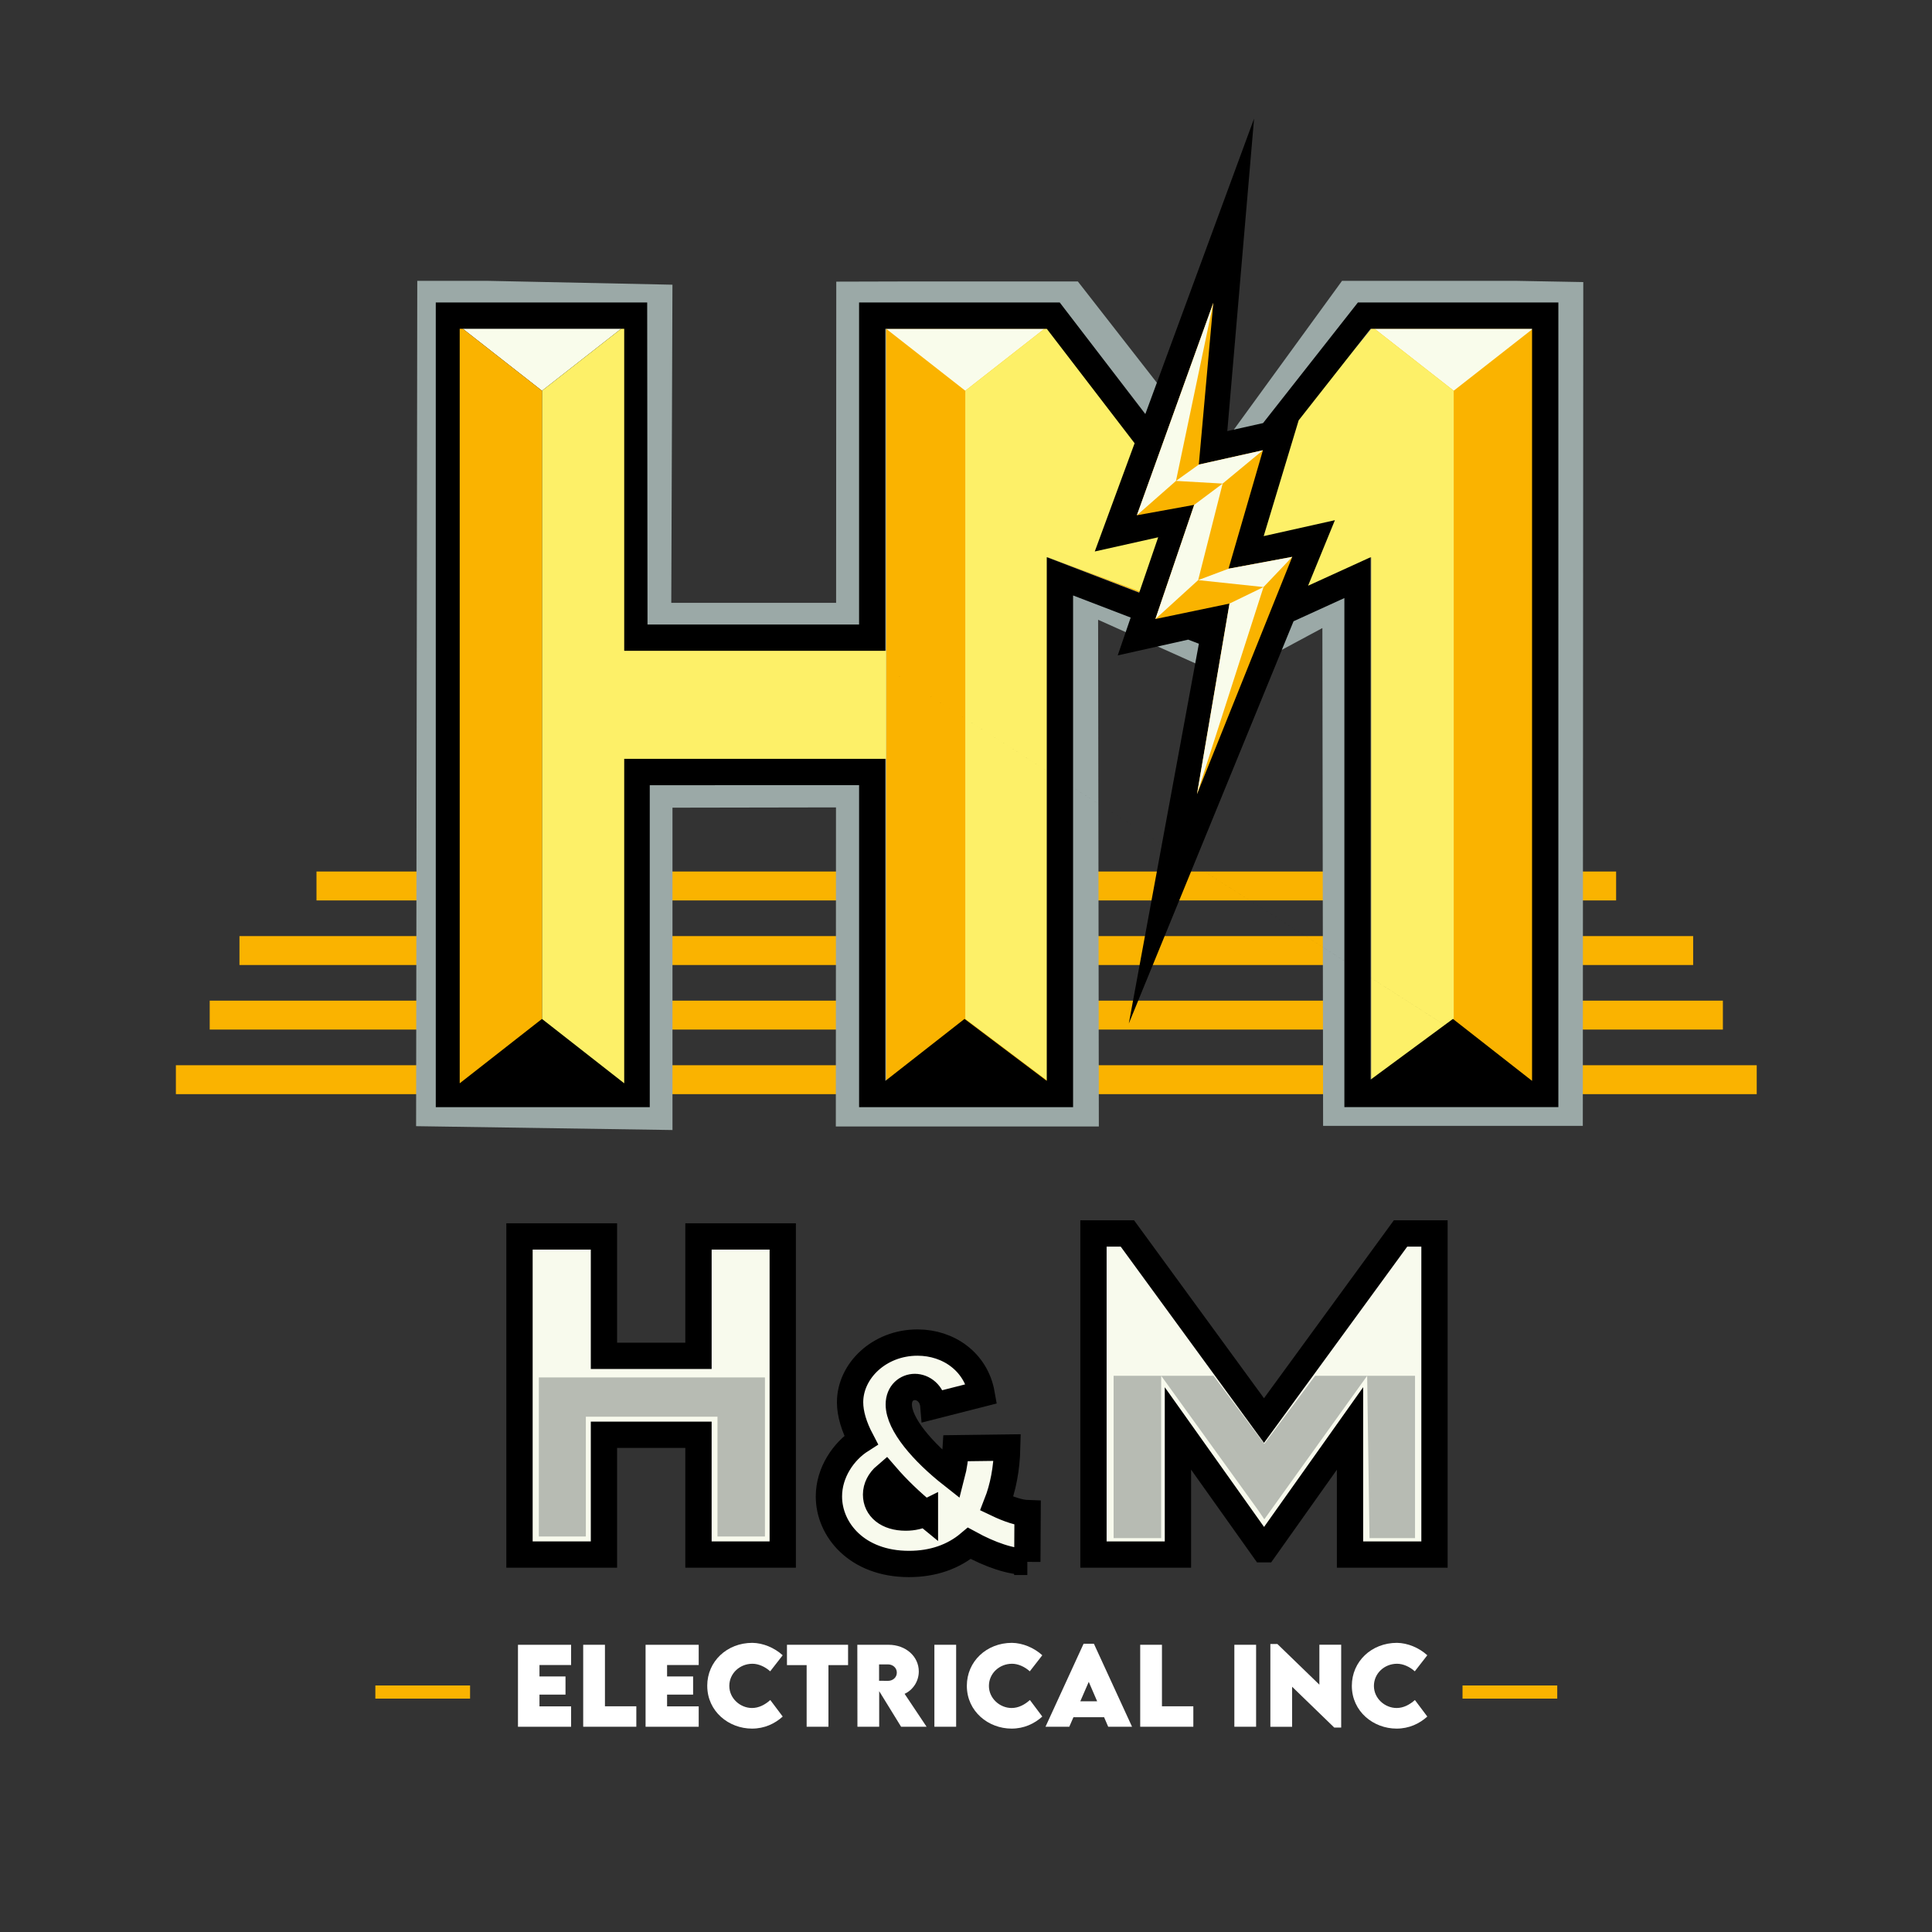 <svg xmlns="http://www.w3.org/2000/svg" id="Capa_1" viewBox="0 0 1080 1080"><rect x="0" y="0" width="1080" height="1080" fill="#333333" stroke="none"/><defs><style>.cls-1{fill:none;}.cls-2{fill:#fdf068;}.cls-3{fill:#f9fceb;}.cls-4,.cls-5{fill:#f8faed;}.cls-6{fill:#b7bbb3;}.cls-7{fill:#fab300;}.cls-8{fill:#fff;}.cls-5{stroke:#000;stroke-miterlimit:10;stroke-width:14.7px;}.cls-9{fill:#9ba9a7;}</style></defs><polygon class="cls-7" points="98.32 611.64 982.02 611.64 982.02 595.47 98.32 595.47 98.32 611.64 98.32 611.64"></polygon><polygon class="cls-7" points="117.23 575.54 963.1 575.54 963.1 559.37 117.23 559.37 117.23 575.54 117.23 575.54"></polygon><polygon class="cls-7" points="133.86 539.45 946.48 539.45 946.48 523.28 133.86 523.28 133.86 539.45 133.86 539.45"></polygon><polygon class="cls-7" points="176.92 503.35 903.42 503.35 903.42 487.18 176.92 487.18 176.92 503.35 176.92 503.35"></polygon><polygon class="cls-9" points="848.03 157 750.2 157 678.83 255.15 602.53 157.34 504.7 157.34 467.48 157.44 467.39 336.99 375.25 336.99 375.9 159.15 273.07 157 233.26 157 232.6 629.54 375.92 631.69 375.92 451.5 467.32 451.34 467.23 629.71 614.26 629.71 613.85 346.45 701.8 385.89 696.11 374.24 739.22 351.09 739.62 629.37 884.8 629.37 885.06 157.68 848.03 157"></polygon><polygon class="cls-1" points="585.58 311.47 681.74 348.39 585.58 311.47 585.58 311.47"></polygon><polygon class="cls-1" points="690.73 346.11 766.65 311.47 766.65 311.47 690.73 346.11"></polygon><polygon class="cls-7" points="851 183.79 766.65 183.79 675.01 300.34 585.58 183.79 501.23 183.79 495.36 183.79 495.36 349.1 495.36 438.9 495.36 604.21 585.58 604.21 585.58 311.47 585.58 311.47 681.74 348.39 684.55 323.01 690.73 346.11 766.65 311.47 766.65 311.47 766.65 604.21 856.87 604.21 856.87 183.79 851 183.79"></polygon><polygon class="cls-3" points="539.6 218.42 583.84 183.79 495.36 183.79 539.6 218.42"></polygon><polygon class="cls-3" points="812.63 218.42 768.39 183.79 856.87 183.79 812.63 218.42"></polygon><polygon class="cls-2" points="812.63 569.58 812.63 218.42 768.39 183.79 766.65 183.79 672.91 297.61 585.58 183.79 583.84 183.79 539.6 218.42 539.6 569.58 585.58 604.21 585.58 311.47 686.23 348.95 686.23 340.44 690.73 346.11 766.65 311.47 766.65 604.21 812.63 569.58"></polygon><path d="M856.43,169.09h-97.36l-4.41,5.61-48.6,61.81-19.99,4.47,14.97-174.7-60.79,165.17-43.44-56.61-4.41-5.75h-112.17v180.01h-118.27l-.18-180.01h-13.26s0,0,0,0h-104.92v449.82h119.62v-179.97l117.02-.04v180.01h119.62v-286.05l32.2,12.36-7.25,21.15,39.39-8.81,5.98,2.29-39.16,212.3,92.08-224.86,28.42-12.97v284.57h119.62V169.09h-14.7ZM494.93,363.81v-180.02h90.22l49.1,63.99-22.27,60.5,35.45-7.93-10.61,30.96-51.67-19.84v292.74l-45.98-34.63-44.24,34.63h0v-180.01M480.22,363.8,856.43,604.21l-44.24-34.63-45.98,33.91v-292.02l-34.99,15.96,15-36.64-39.81,8.9,19.55-64.72,40.25-51.19h90.22v420.42Z"></path><path class="cls-5" d="M574.29,873.1c-9.2,0-20.67-3.94-32.42-10.37-8.91,7.52-20.3,11.54-33.74,11.54-29.14,0-44.76-19.2-44.76-37.75,0-13.36,8.11-25.27,17.96-31.55-3.87-7.37-6.13-14.6-6.13-21.1,0-17.45,16.21-33.37,37.68-33.37,17.45,0,32.71,10.88,35.85,28.62l-26.95,6.86c-.58-7.16-5.91-10.66-10.37-10.66s-8.98,3.29-8.98,9.79c0,11.17,13.58,26.72,29.65,39.36,1.24-4.75,1.9-9.78,2.19-14.9l28.77-.37c-.29,11.98-2.34,22.42-5.84,31.33,6.72,3.21,12.71,5.18,17.23,5.33l-.15,27.24ZM517.04,845.94c-7.96-6.5-15.48-13.73-21.91-21.18-3.43,2.92-5.4,6.72-5.4,10.73,0,7.52,6.28,12.85,16.58,12.85,4.09,0,7.67-.88,10.73-2.41Z"></path><path class="cls-4" d="M437.56,691.18v177.83h-47.11v-66.96h-52.84v66.96h-47.22v-177.83h47.22v66.74h52.84v-66.74h47.11Z"></path><path d="M444.91,876.36h-61.81v-66.96h-38.14v66.96h-61.92v-192.53h61.92v66.74h38.14v-66.74h61.81v192.53ZM397.81,861.66h32.4v-163.13h-32.4v66.74h-67.54v-66.74h-32.51v163.13h32.51v-66.96h67.54v66.96Z"></path><polygon class="cls-6" points="301.22 858.91 327.49 858.91 327.49 791.95 401.08 791.95 401.08 858.91 427.6 858.91 427.6 769.99 301.22 769.99 301.22 858.91"></polygon><path class="cls-4" d="M801.89,689.52v179.49h-47.22v-70.49l-47.88,67.51h-.33l-47.99-67.51v70.49h-47.22v-179.49h18.97l76.34,104.58,76.34-104.58h18.98Z"></path><path d="M809.24,876.36h-61.92v-54.77l-36.73,51.79h-7.92l-36.85-51.84v54.81h-61.92v-194.19h30.06l72.61,99.46,72.6-99.46h30.06v194.19ZM762.02,861.66h32.52v-164.78h-7.89l-80.07,109.7-80.08-109.7h-7.89v164.78h32.51v-86.17l55.5,78.08,55.4-78.12v86.22Z"></path><polygon class="cls-6" points="735.16 769.08 706.76 807.15 678.36 769.08 622.51 769.08 622.51 859.82 649.11 859.82 649.11 769.08 703.29 844.18 706.76 849.3 764.25 769.08 765.57 859.82 791.01 859.82 791.01 769.08 735.16 769.08"></polygon><path class="cls-8" d="M301.57,930.76v6.39h14.55v10.15h-14.55v6.57h17.68v11.4h-29.7v-45.82h29.7v11.31h-17.68Z"></path><path class="cls-8" d="M355.71,953.83v11.43h-29.7v-45.82h12.16v34.39h17.54Z"></path><path class="cls-8" d="M372.9,930.76v6.39h14.55v10.15h-14.55v6.57h17.68v11.4h-29.7v-45.82h29.7v11.31h-17.68Z"></path><path class="cls-8" d="M395.35,942.35c0-13.56,10.97-23.99,25.24-23.99,5.91.09,12.25,2.67,16.94,6.94l-6.99,8.98c-2.81-2.56-6.54-4.23-9.92-4.23-7.05,0-12.93,5.37-12.93,12.39s6.14,12.34,12.68,12.34c3.84,0,7.28-1.82,10.23-4.46l6.94,9.24c-4.38,3.98-10.2,6.74-17.17,6.74-12.93,0-25.01-9.55-25.01-23.93Z"></path><path class="cls-8" d="M474.08,930.81h-10.97v34.45h-12.19v-34.45h-11v-11.37h34.16v11.37Z"></path><path class="cls-8" d="M503.72,965.26l-12.25-19.9v19.9h-12.16l-.06-45.82h17.39c9.89,0,16.97,6.68,16.97,14.89,0,5.71-3.44,10.49-7.93,12.53l12.28,18.39h-14.24ZM491.41,939.57l4.97.03c2.59.03,4.95-1.79,4.95-4.6s-2.39-4.6-4.95-4.6h-4.97v9.18Z"></path><path class="cls-8" d="M522.33,919.44h12.16v45.82h-12.16v-45.82Z"></path><path class="cls-8" d="M540.47,942.35c0-13.56,10.97-23.99,25.24-23.99,5.91.09,12.25,2.67,16.94,6.94l-6.99,8.98c-2.81-2.56-6.54-4.23-9.92-4.23-7.05,0-12.93,5.37-12.93,12.39s6.14,12.34,12.68,12.34c3.84,0,7.28-1.82,10.23-4.46l6.93,9.24c-4.38,3.98-10.2,6.74-17.17,6.74-12.93,0-25.01-9.55-25.01-23.93Z"></path><path class="cls-8" d="M617.18,959.92h-17.11l-2.33,5.34h-13.3l21.29-46.39h5.77l21.32,46.39h-13.33l-2.3-5.34ZM613.31,951.02l-4.69-10.86-4.72,10.86h9.41Z"></path><path class="cls-8" d="M667.08,953.83v11.43h-29.7v-45.82h12.16v34.39h17.54Z"></path><path class="cls-8" d="M690.01,919.44h12.16v45.82h-12.16v-45.82Z"></path><path class="cls-8" d="M749.73,919.39v46.33h-3.87l-23.56-22.82v22.4h-12.16v-46.3h3.92l23.48,22.74v-22.34h12.19Z"></path><path class="cls-8" d="M755.69,942.35c0-13.56,10.97-23.99,25.24-23.99,5.91.09,12.25,2.67,16.94,6.94l-6.99,8.98c-2.81-2.56-6.54-4.23-9.92-4.23-7.05,0-12.93,5.37-12.93,12.39s6.14,12.34,12.68,12.34c3.84,0,7.28-1.82,10.23-4.46l6.93,9.24c-4.38,3.98-10.2,6.74-17.17,6.74-12.93,0-25.01-9.55-25.01-23.93Z"></path><polygon class="cls-7" points="817.56 949.54 870.51 949.54 870.51 942.19 817.56 942.19 817.56 949.54 817.56 949.54"></polygon><polygon class="cls-7" points="209.83 949.54 262.77 949.54 262.77 942.19 209.83 942.19 209.83 949.54 209.83 949.54"></polygon><polygon class="cls-3" points="302.96 218.42 347.2 183.79 258.72 183.79 302.96 218.42"></polygon><polygon class="cls-2" points="480.66 363.81 480.66 363.8 348.94 363.8 348.94 183.79 347.2 183.79 302.96 218.42 302.96 569.58 348.94 605.57 348.94 424.2 480.66 424.2 480.66 424.19 495.36 424.19 495.36 363.81 480.66 363.81"></polygon><polyline class="cls-7" points="256.98 363.8 256.98 183.79 258.72 183.79 302.96 218.42 302.96 569.58 256.98 605.57 256.98 424.2"></polyline><polygon class="cls-7" points="678.26 169.26 670.14 259.7 705.99 251.69 686.76 317.91 722.38 311.29 669.14 443.93 687.3 337.4 645.88 346.03 667.57 282.22 635.52 288.04 678.26 169.26"></polygon><polygon class="cls-3" points="635.52 288.04 657.38 268.83 678.26 169.26 635.52 288.04"></polygon><polygon class="cls-3" points="657.38 268.83 683.46 270.33 705.99 251.69 670.14 259.7 657.38 268.83"></polygon><polygon class="cls-3" points="683.46 270.33 669.78 324.29 645.88 346.03 667.57 282.22 683.46 270.33"></polygon><polygon class="cls-3" points="669.78 324.29 686.76 317.91 722.38 311.29 706.31 328.17 669.78 324.29"></polygon><polygon class="cls-3" points="669.14 443.93 706.31 328.17 687.3 337.4 669.14 443.93"></polygon></svg>